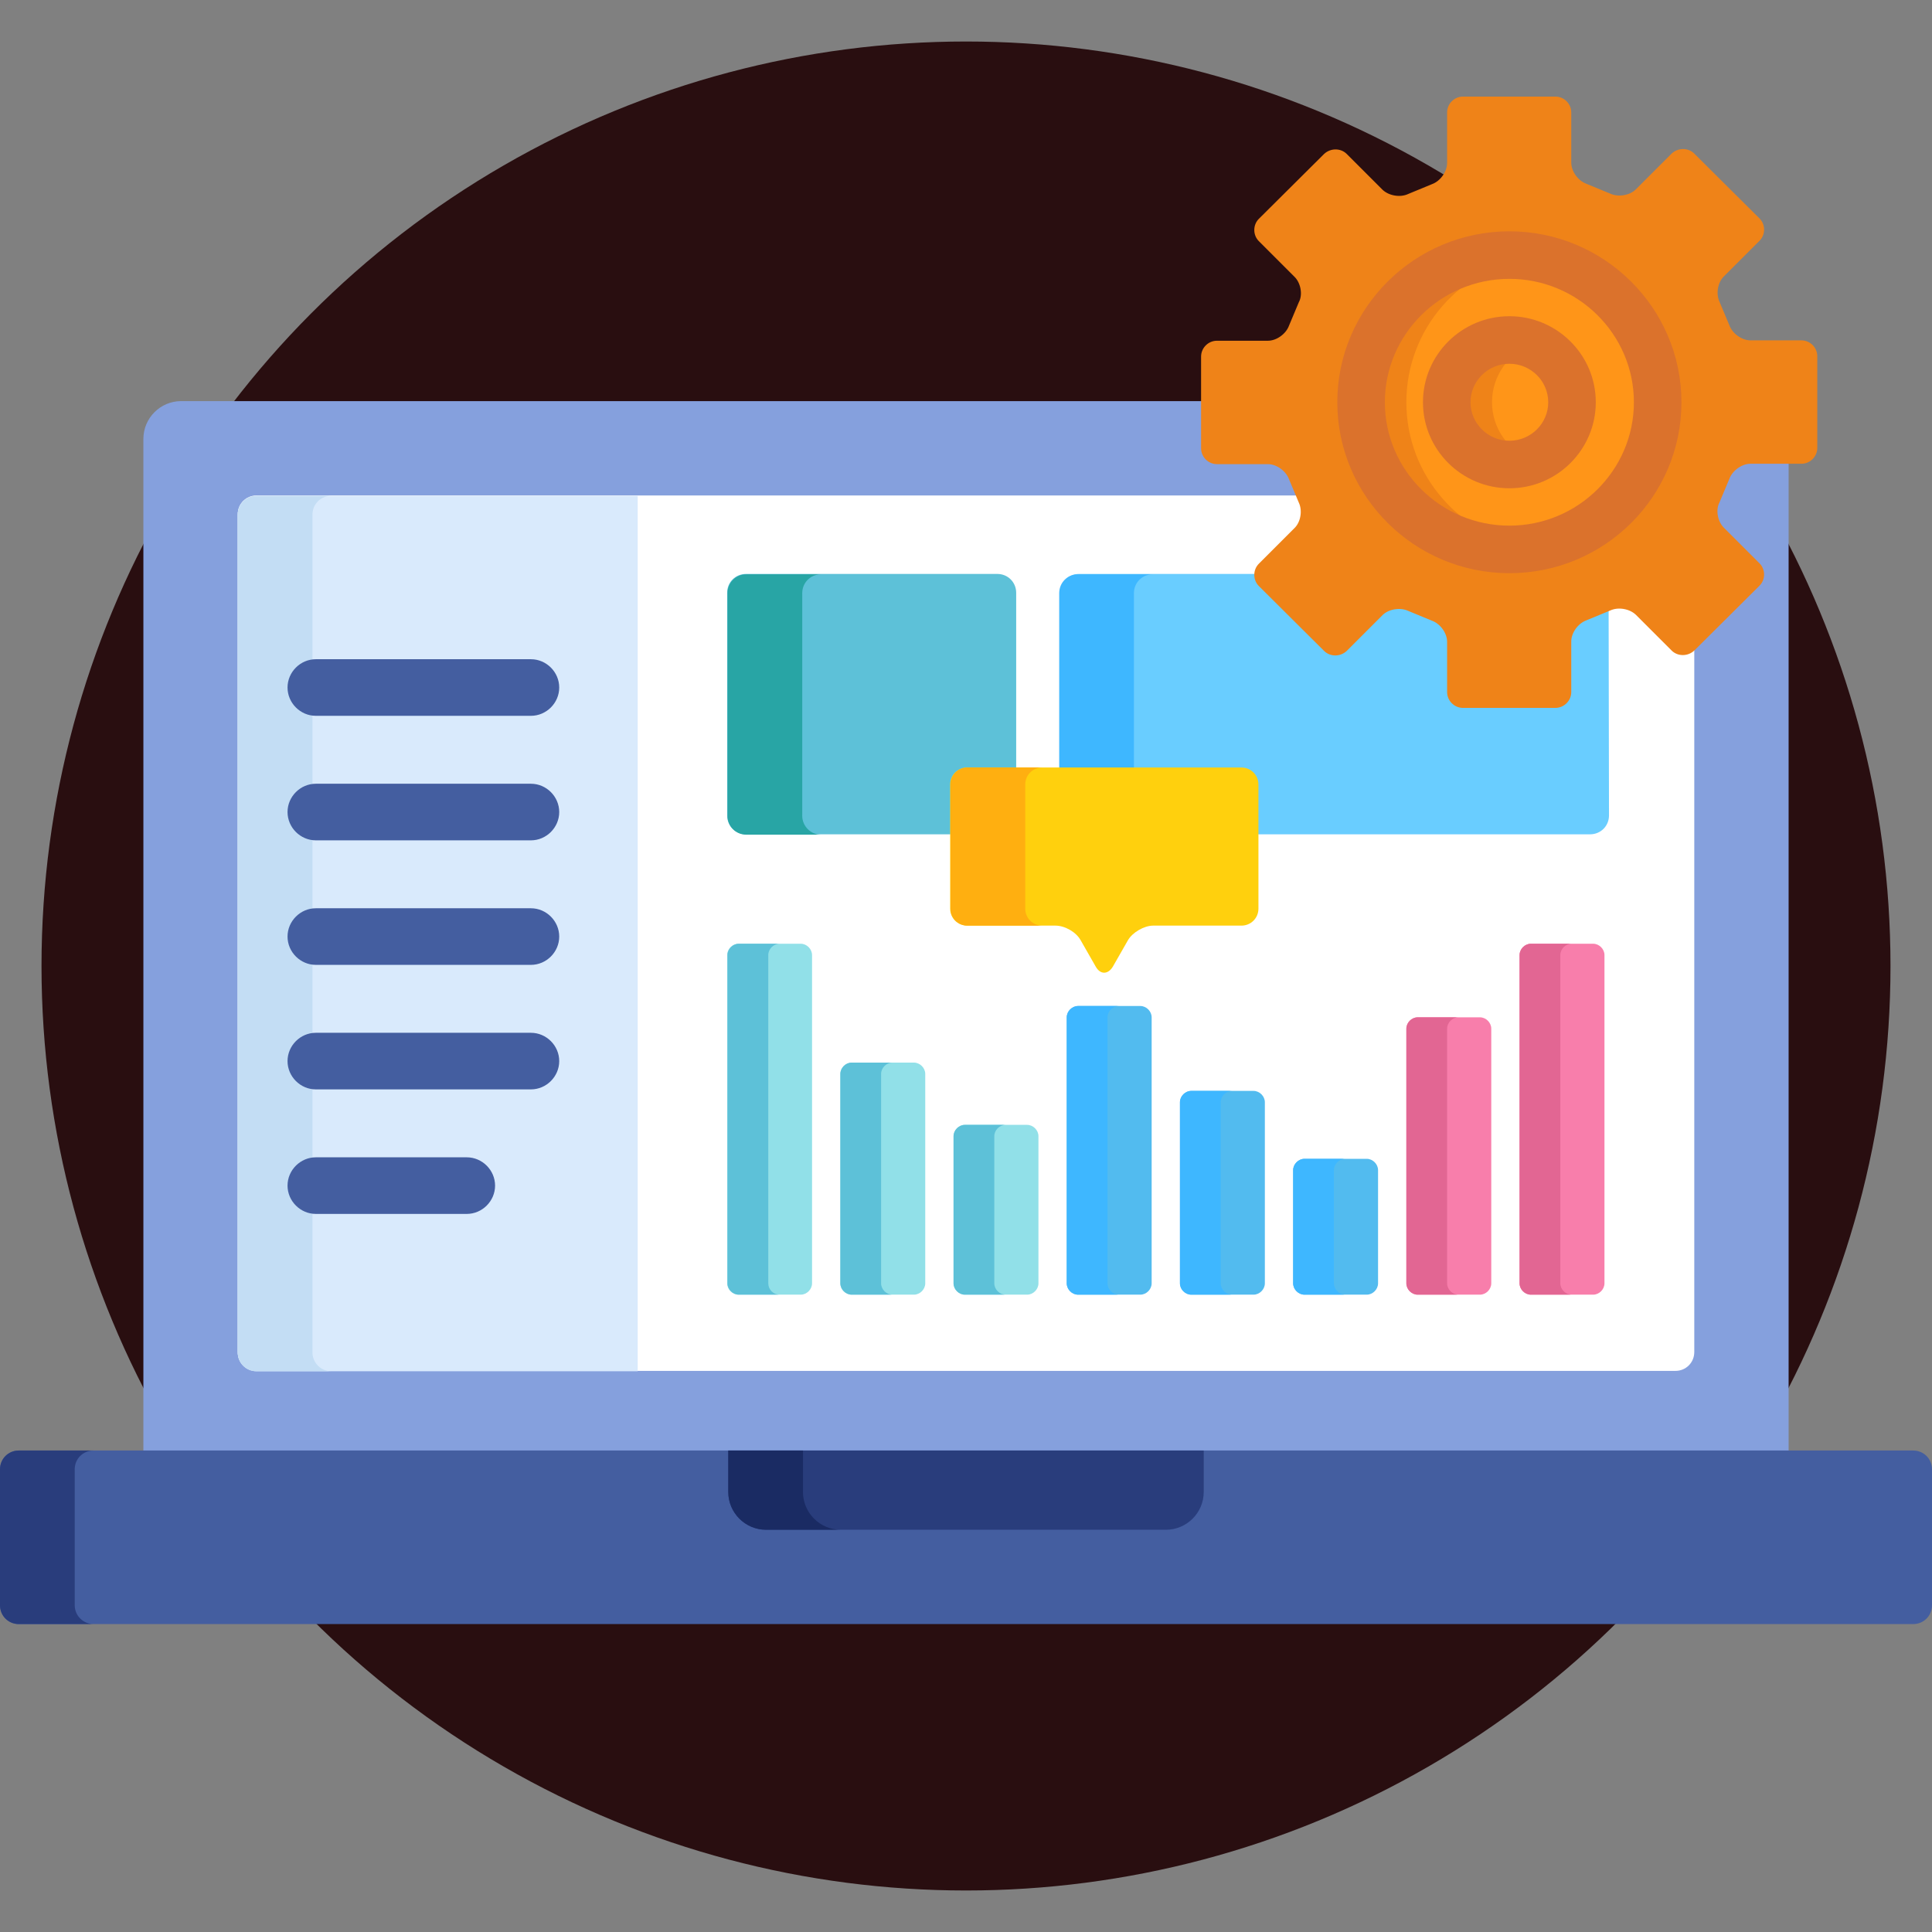 <?xml version="1.0" encoding="utf-8"?>
<!-- Generator: Adobe Illustrator 23.1.1, SVG Export Plug-In . SVG Version: 6.00 Build 0)  -->
<svg version="1.1" id="Capa_1" xmlns="http://www.w3.org/2000/svg" xmlns:xlink="http://www.w3.org/1999/xlink" x="0px" y="0px"
	 viewBox="0 0 512 512" style="enable-background:new 0 0 512 512;" xml:space="preserve">
<rect x="0" y="0" width="512" height="512" fill="#808080" stroke="none"/>
<style type="text/css">
	.st0{fill:#290E10;}
	.st1{fill:#85A0DD;}
	.st2{fill:#FFFFFF;}
	.st3{fill:#5DC1D8;}
	.st4{fill:#69CDFF;}
	.st5{fill:#28A5A5;}
	.st6{fill:#3EB7FF;}
	.st7{fill:#D9EAFC;}
	.st8{fill:#C3DDF4;}
	.st9{fill:#445EA0;}
	.st10{fill:#293D7C;}
	.st11{fill:#91E0E8;}
	.st12{fill:#52BBEF;}
	.st13{fill:#F87EAB;}
	.st14{fill:#E26693;}
	.st15{fill:#1A2B63;}
	.st16{fill:#FFD00D;}
	.st17{fill:#FFAF10;}
	.st18{fill:#EF8318;}
	.st19{fill:#FF9518;}
	.st20{fill:#DB722C;}
</style>
<circle class="st0" cx="256" cy="256" r="245"/>
<path class="st1" d="M463.9,121.9c-2.8,0-5.6,2-6.5,4.7l-2.6,6.1c-1.2,2.4-0.6,5.9,1.3,7.8l9.5,9.5c0.6,0.6,0.9,1.4,0.9,2.3
	s-0.3,1.7-0.9,2.3l-17.3,17.2c-0.6,0.6-1.4,0.9-2.3,0.9c-0.9,0-1.7-0.3-2.3-0.9l-9.5-9.5c-1.2-1.2-3.1-1.9-5-1.9c-1,0-2,0.2-2.9,0.6
	l-6.2,2.5c-2.6,0.9-4.6,3.7-4.6,6.5v13.4c0,1.8-1.4,3.2-3.2,3.2h-24.5c-1.8,0-3.2-1.4-3.2-3.2V170c0-2.8-2-5.6-4.7-6.5l-6.2-2.6
	c-0.8-0.4-1.8-0.6-2.8-0.6c-1.9,0-3.8,0.7-5,1.9l-9.5,9.5c-0.6,0.6-1.4,0.9-2.3,0.9s-1.7-0.3-2.3-0.9l-17.3-17.2
	c-0.6-0.6-0.9-1.4-0.9-2.3c0-0.9,0.3-1.7,0.9-2.3l9.5-9.5c2-1.9,2.5-5.4,1.3-7.9l-2.6-6.1c-0.9-2.6-3.8-4.6-6.5-4.6h-13.5
	c-0.9,0-1.7-0.3-2.3-0.9c-0.6-0.6-0.9-1.4-0.9-2.3v-12.3H48c-5.5,0-10,4.5-10,10v269h436V121.9H463.9z"/>
<path class="st2" d="M448.4,171.7c-0.6,0.6-1.4,0.9-2.3,0.9c-0.9,0-1.7-0.3-2.3-0.9l-9.5-9.5c-1.2-1.2-3.1-1.9-5-1.9
	c-1,0-2,0.2-2.9,0.6l-6.2,2.5c-2.6,0.9-4.6,3.7-4.6,6.5v13.4c0,1.8-1.4,3.2-3.2,3.2h-24.5c-1.8,0-3.2-1.4-3.2-3.2V170
	c0-2.8-2-5.6-4.7-6.5l-6.2-2.6c-0.8-0.4-1.8-0.6-2.8-0.6c-1.9,0-3.8,0.7-5,1.9l-9.5,9.5c-0.6,0.6-1.4,0.9-2.3,0.9s-1.7-0.3-2.3-0.9
	l-17.3-17.2c-0.6-0.6-0.9-1.4-0.9-2.3c0-0.9,0.3-1.7,0.9-2.3l9.5-9.5c2-1.9,2.5-5.4,1.3-7.9l-0.5-1.2H68c-2.8,0-5,2.2-5,5v222
	c0,2.8,2.2,5,5,5h376c2.8,0,5-2.2,5-5V171.1L448.4,171.7z"/>
<path class="st3" d="M252.8,207.9c0-1.9,1.6-3.5,3.5-3.5h13v-47.3c0-2.8-2.2-5-5-5h-66.6c-2.8,0-5,2.2-5,5v59c0,2.8,2.2,5,5,5h55.1
	L252.8,207.9L252.8,207.9z"/>
<path class="st4" d="M426.3,160.9l-6.2,2.5c-2.6,0.9-4.6,3.7-4.6,6.5v13.4c0,1.8-1.4,3.2-3.2,3.2h-24.5c-1.8,0-3.2-1.4-3.2-3.2V170
	c0-2.8-2-5.6-4.7-6.5l-6.2-2.6c-0.8-0.4-1.8-0.6-2.8-0.6c-1.9,0-3.8,0.7-5,1.9l-9.5,9.5c-0.6,0.6-1.4,0.9-2.3,0.9s-1.7-0.3-2.3-0.9
	l-17.3-17.2c-0.6-0.6-0.9-1.4-0.9-2.3c0,0,0-0.1,0-0.1h-47.7c-2.8,0-5,2.2-5,5v47.3H329c1.9,0,3.5,1.6,3.5,3.5v13.2h88.9
	c2.8,0,5-2.2,5-5L426.3,160.9C426.3,160.9,426.3,160.9,426.3,160.9z"/>
<path class="st5" d="M212.6,216.2v-59c0-2.8,2.2-5,5-5h-19.8c-2.8,0-5,2.2-5,5v59c0,2.8,2.2,5,5,5h19.8
	C214.8,221.2,212.6,218.9,212.6,216.2z"/>
<path class="st6" d="M300.5,204.5v-47.3c0-2.8,2.2-5,5-5h-19.8c-2.8,0-5,2.2-5,5v47.3H300.5z"/>
<path class="st7" d="M68,131.4c-2.8,0-5,2.2-5,5v222c0,2.8,2.2,5,5,5h101v-232H68z"/>
<path class="st8" d="M82.8,358.4v-222c0-2.8,2.2-5,5-5H68c-2.8,0-5,2.2-5,5v222c0,2.8,2.2,5,5,5h19.8
	C85.1,363.4,82.8,361.2,82.8,358.4z"/>
<path class="st9" d="M512,425.4c0,2.8-2.2,5-5,5H5c-2.8,0-5-2.2-5-5v-36c0-2.8,2.2-5,5-5h502c2.8,0,5,2.2,5,5V425.4z"/>
<path class="st10" d="M19.8,425.4v-36c0-2.8,2.2-5,5-5H5c-2.8,0-5,2.2-5,5v36c0,2.8,2.2,5,5,5h19.8
	C22.1,430.4,19.8,428.2,19.8,425.4z"/>
<g>
	<path class="st9" d="M140.7,189.7h-57c-4.1,0-7.5-3.4-7.5-7.5s3.4-7.5,7.5-7.5h57c4.1,0,7.5,3.4,7.5,7.5S144.8,189.7,140.7,189.7z"
		/>
	<path class="st9" d="M140.7,222.7h-57c-4.1,0-7.5-3.4-7.5-7.5s3.4-7.5,7.5-7.5h57c4.1,0,7.5,3.4,7.5,7.5
		C148.2,219.3,144.8,222.7,140.7,222.7z"/>
	<path class="st9" d="M140.7,255.7h-57c-4.1,0-7.5-3.4-7.5-7.5s3.4-7.5,7.5-7.5h57c4.1,0,7.5,3.4,7.5,7.5S144.8,255.7,140.7,255.7z"
		/>
	<path class="st9" d="M140.7,288.7h-57c-4.1,0-7.5-3.4-7.5-7.5s3.4-7.5,7.5-7.5h57c4.1,0,7.5,3.4,7.5,7.5S144.8,288.7,140.7,288.7z"
		/>
	<path class="st9" d="M123.7,321.7h-40c-4.1,0-7.5-3.4-7.5-7.5s3.4-7.5,7.5-7.5h40c4.1,0,7.5,3.4,7.5,7.5S127.8,321.7,123.7,321.7z"
		/>
</g>
<g>
	<path class="st11" d="M215.2,340.1c0,1.6-1.4,3-3,3h-16.5c-1.6,0-3-1.4-3-3v-87c0-1.6,1.4-3,3-3h16.5c1.6,0,3,1.4,3,3V340.1z"/>
	<path class="st11" d="M245.2,340.1c0,1.6-1.4,3-3,3h-16.5c-1.6,0-3-1.4-3-3v-55.5c0-1.6,1.4-3,3-3h16.5c1.6,0,3,1.4,3,3V340.1z"/>
	<path class="st11" d="M275.2,340.1c0,1.6-1.4,3-3,3h-16.5c-1.6,0-3-1.4-3-3v-39c0-1.6,1.4-3,3-3h16.5c1.6,0,3,1.4,3,3V340.1z"/>
</g>
<g>
	<path class="st12" d="M305.2,340.1c0,1.6-1.4,3-3,3h-16.5c-1.6,0-3-1.4-3-3v-70.5c0-1.6,1.4-3,3-3h16.5c1.6,0,3,1.4,3,3V340.1z"/>
	<path class="st12" d="M335.2,340.1c0,1.6-1.4,3-3,3h-16.5c-1.6,0-3-1.4-3-3v-48c0-1.6,1.4-3,3-3h16.5c1.6,0,3,1.4,3,3V340.1z"/>
	<path class="st12" d="M365.2,340.1c0,1.6-1.4,3-3,3h-16.5c-1.6,0-3-1.4-3-3v-30c0-1.6,1.4-3,3-3h16.5c1.6,0,3,1.4,3,3V340.1z"/>
</g>
<g>
	<path class="st13" d="M395.2,340.1c0,1.6-1.4,3-3,3h-16.5c-1.6,0-3-1.4-3-3v-67.5c0-1.6,1.4-3,3-3h16.5c1.6,0,3,1.4,3,3V340.1z"/>
	<path class="st13" d="M425.2,340.1c0,1.6-1.4,3-3,3h-16.5c-1.6,0-3-1.4-3-3v-87c0-1.6,1.4-3,3-3h16.5c1.6,0,3,1.4,3,3V340.1z"/>
</g>
<g>
	<path class="st3" d="M203.6,340.1v-87c0-1.6,1.4-3,3-3h-10.8c-1.6,0-3,1.4-3,3v87c0,1.6,1.4,3,3,3h10.8
		C204.9,343.1,203.6,341.7,203.6,340.1z"/>
	<path class="st3" d="M233.5,340.1v-55.5c0-1.6,1.4-3,3-3h-10.8c-1.6,0-3,1.4-3,3v55.5c0,1.6,1.4,3,3,3h10.8
		C234.9,343.1,233.5,341.7,233.5,340.1z"/>
	<path class="st3" d="M263.5,340.1v-39c0-1.6,1.4-3,3-3h-10.8c-1.6,0-3,1.4-3,3v39c0,1.6,1.4,3,3,3h10.8
		C264.9,343.1,263.5,341.7,263.5,340.1z"/>
</g>
<g>
	<path class="st6" d="M293.5,340.1v-70.5c0-1.6,1.4-3,3-3h-10.8c-1.6,0-3,1.4-3,3v70.5c0,1.6,1.4,3,3,3h10.8
		C294.9,343.1,293.5,341.7,293.5,340.1z"/>
	<path class="st6" d="M323.5,340.1v-48c0-1.6,1.4-3,3-3h-10.8c-1.6,0-3,1.4-3,3v48c0,1.6,1.4,3,3,3h10.8
		C324.9,343.1,323.5,341.7,323.5,340.1z"/>
	<path class="st6" d="M353.5,340.1v-30c0-1.6,1.4-3,3-3h-10.8c-1.6,0-3,1.4-3,3v30c0,1.6,1.4,3,3,3h10.8
		C354.9,343.1,353.5,341.7,353.5,340.1z"/>
</g>
<g>
	<path class="st14" d="M383.5,340.1v-67.5c0-1.6,1.4-3,3-3h-10.8c-1.6,0-3,1.4-3,3v67.5c0,1.6,1.4,3,3,3h10.8
		C384.9,343.1,383.5,341.7,383.5,340.1z"/>
	<path class="st14" d="M413.5,340.1v-87c0-1.6,1.4-3,3-3h-10.8c-1.6,0-3,1.4-3,3v87c0,1.6,1.4,3,3,3h10.8
		C414.9,343.1,413.5,341.7,413.5,340.1z"/>
</g>
<path class="st10" d="M193,384.4v11c0,5.5,4.5,10,10,10h106c5.5,0,10-4.5,10-10v-11H193z"/>
<path class="st15" d="M212.8,395.4v-11H193v11c0,5.5,4.5,10,10,10h19.8C217.3,405.4,212.8,400.9,212.8,395.4z"/>
<path class="st16" d="M333.5,207.9c0-2.5-2-4.5-4.5-4.5h-72.7c-2.5,0-4.5,2-4.5,4.5v32.9c0,2.5,2,4.5,4.5,4.5h23.4
	c2.5,0,5.5,1.7,6.7,3.9l4,7c1.2,2.1,3.2,2.1,4.5,0l4-7c1.2-2.1,4.3-3.9,6.7-3.9H329c2.5,0,4.5-2,4.5-4.5L333.5,207.9L333.5,207.9z"
	/>
<path class="st17" d="M271.7,240.8v-32.9c0-2.5,2-4.5,4.5-4.5h-19.8c-2.5,0-4.5,2-4.5,4.5v32.9c0,2.5,2,4.5,4.5,4.5h19.8
	C273.7,245.3,271.7,243.3,271.7,240.8z"/>
<path class="st18" d="M383.5,183.4c0,2.3,1.9,4.2,4.2,4.2h24.5c2.3,0,4.2-1.9,4.2-4.2V170c0-2.3,1.8-4.8,4-5.6l6.3-2.6
	c2.1-1,5.1-0.5,6.8,1.1l9.5,9.5c1.6,1.6,4.3,1.6,6,0l17.3-17.2c1.6-1.6,1.6-4.3,0-5.9l-9.5-9.5c-1.6-1.6-2.2-4.7-1.1-6.7l2.6-6.2
	c0.8-2.2,3.3-4,5.6-4h13.5c2.3,0,4.2-1.9,4.2-4.2V94.4c0-2.3-1.9-4.2-4.2-4.2h-13.5c-2.3,0-4.8-1.8-5.6-4l-2.6-6.2
	c-1-2.1-0.5-5.1,1.1-6.7l9.5-9.5c1.6-1.6,1.6-4.3,0-5.9l-17.3-17.2c-1.6-1.6-4.3-1.6-6,0l-9.5,9.5c-1.6,1.6-4.7,2.1-6.8,1.1
	l-6.3-2.6c-2.2-0.8-4-3.3-4-5.6V29.8c0-2.3-1.9-4.2-4.2-4.2h-24.5c-2.3,0-4.2,1.9-4.2,4.2v13.4c0,2.3-1.8,4.8-4,5.6l-6.3,2.6
	c-2.1,1-5.1,0.5-6.8-1.1l-9.5-9.5c-1.6-1.6-4.3-1.6-6,0l-17.3,17.2c-1.6,1.6-1.6,4.3,0,5.9l9.5,9.5c1.6,1.6,2.2,4.7,1.1,6.7
	l-2.6,6.2c-0.8,2.2-3.3,4-5.6,4h-13.5c-2.3,0-4.2,1.9-4.2,4.2v24.3c0,2.3,1.9,4.2,4.2,4.2h13.5c2.3,0,4.8,1.8,5.6,4l2.6,6.2
	c1,2.1,0.5,5.1-1.1,6.7l-9.5,9.5c-1.6,1.6-1.6,4.3,0,5.9l17.3,17.2c1.6,1.6,4.3,1.6,6,0l9.5-9.5c1.6-1.6,4.7-2.1,6.8-1.1l6.3,2.6
	c2.2,0.8,4,3.3,4,5.6L383.5,183.4L383.5,183.4z"/>
<ellipse class="st19" cx="400" cy="106.6" rx="39.3" ry="39"/>
<path class="st18" d="M372.7,106.6c0-19.5,14.4-35.7,33.3-38.5c-1.9-0.3-3.9-0.4-6-0.4c-21.7,0-39.3,17.5-39.3,39
	c0,21.5,17.6,39,39.3,39c2,0,4-0.2,6-0.4C387.1,142.2,372.7,126.1,372.7,106.6z"/>
<path class="st20" d="M400,151.9c-25.1,0-45.6-20.3-45.6-45.3c0-25,20.5-45.3,45.6-45.3c25.1,0,45.6,20.3,45.6,45.3
	C445.6,131.6,425.2,151.9,400,151.9z M400,73.9c-18.2,0-33,14.7-33,32.7c0,18,14.8,32.7,33,32.7c18.2,0,33-14.7,33-32.7
	C433,88.6,418.2,73.9,400,73.9z"/>
<ellipse class="st19" cx="400" cy="106.6" rx="16.6" ry="16.5"/>
<path class="st18" d="M395.4,106.6c0-7,4.4-13,10.6-15.4c-1.9-0.7-3.9-1.1-6-1.1c-9.2,0-16.6,7.4-16.6,16.5S390.8,123,400,123
	c2.1,0,4.1-0.4,6-1.1C399.8,119.5,395.4,113.6,395.4,106.6z"/>
<path class="st20" d="M400,129.4c-12.6,0-22.9-10.2-22.9-22.8c0-12.6,10.3-22.8,22.9-22.8s22.9,10.2,22.9,22.8
	C422.9,119.1,412.7,129.4,400,129.4z M400,96.4c-5.7,0-10.3,4.6-10.3,10.2c0,5.6,4.6,10.2,10.3,10.2c5.7,0,10.3-4.6,10.3-10.2
	C410.3,101,405.7,96.4,400,96.4z"/>
</svg>
